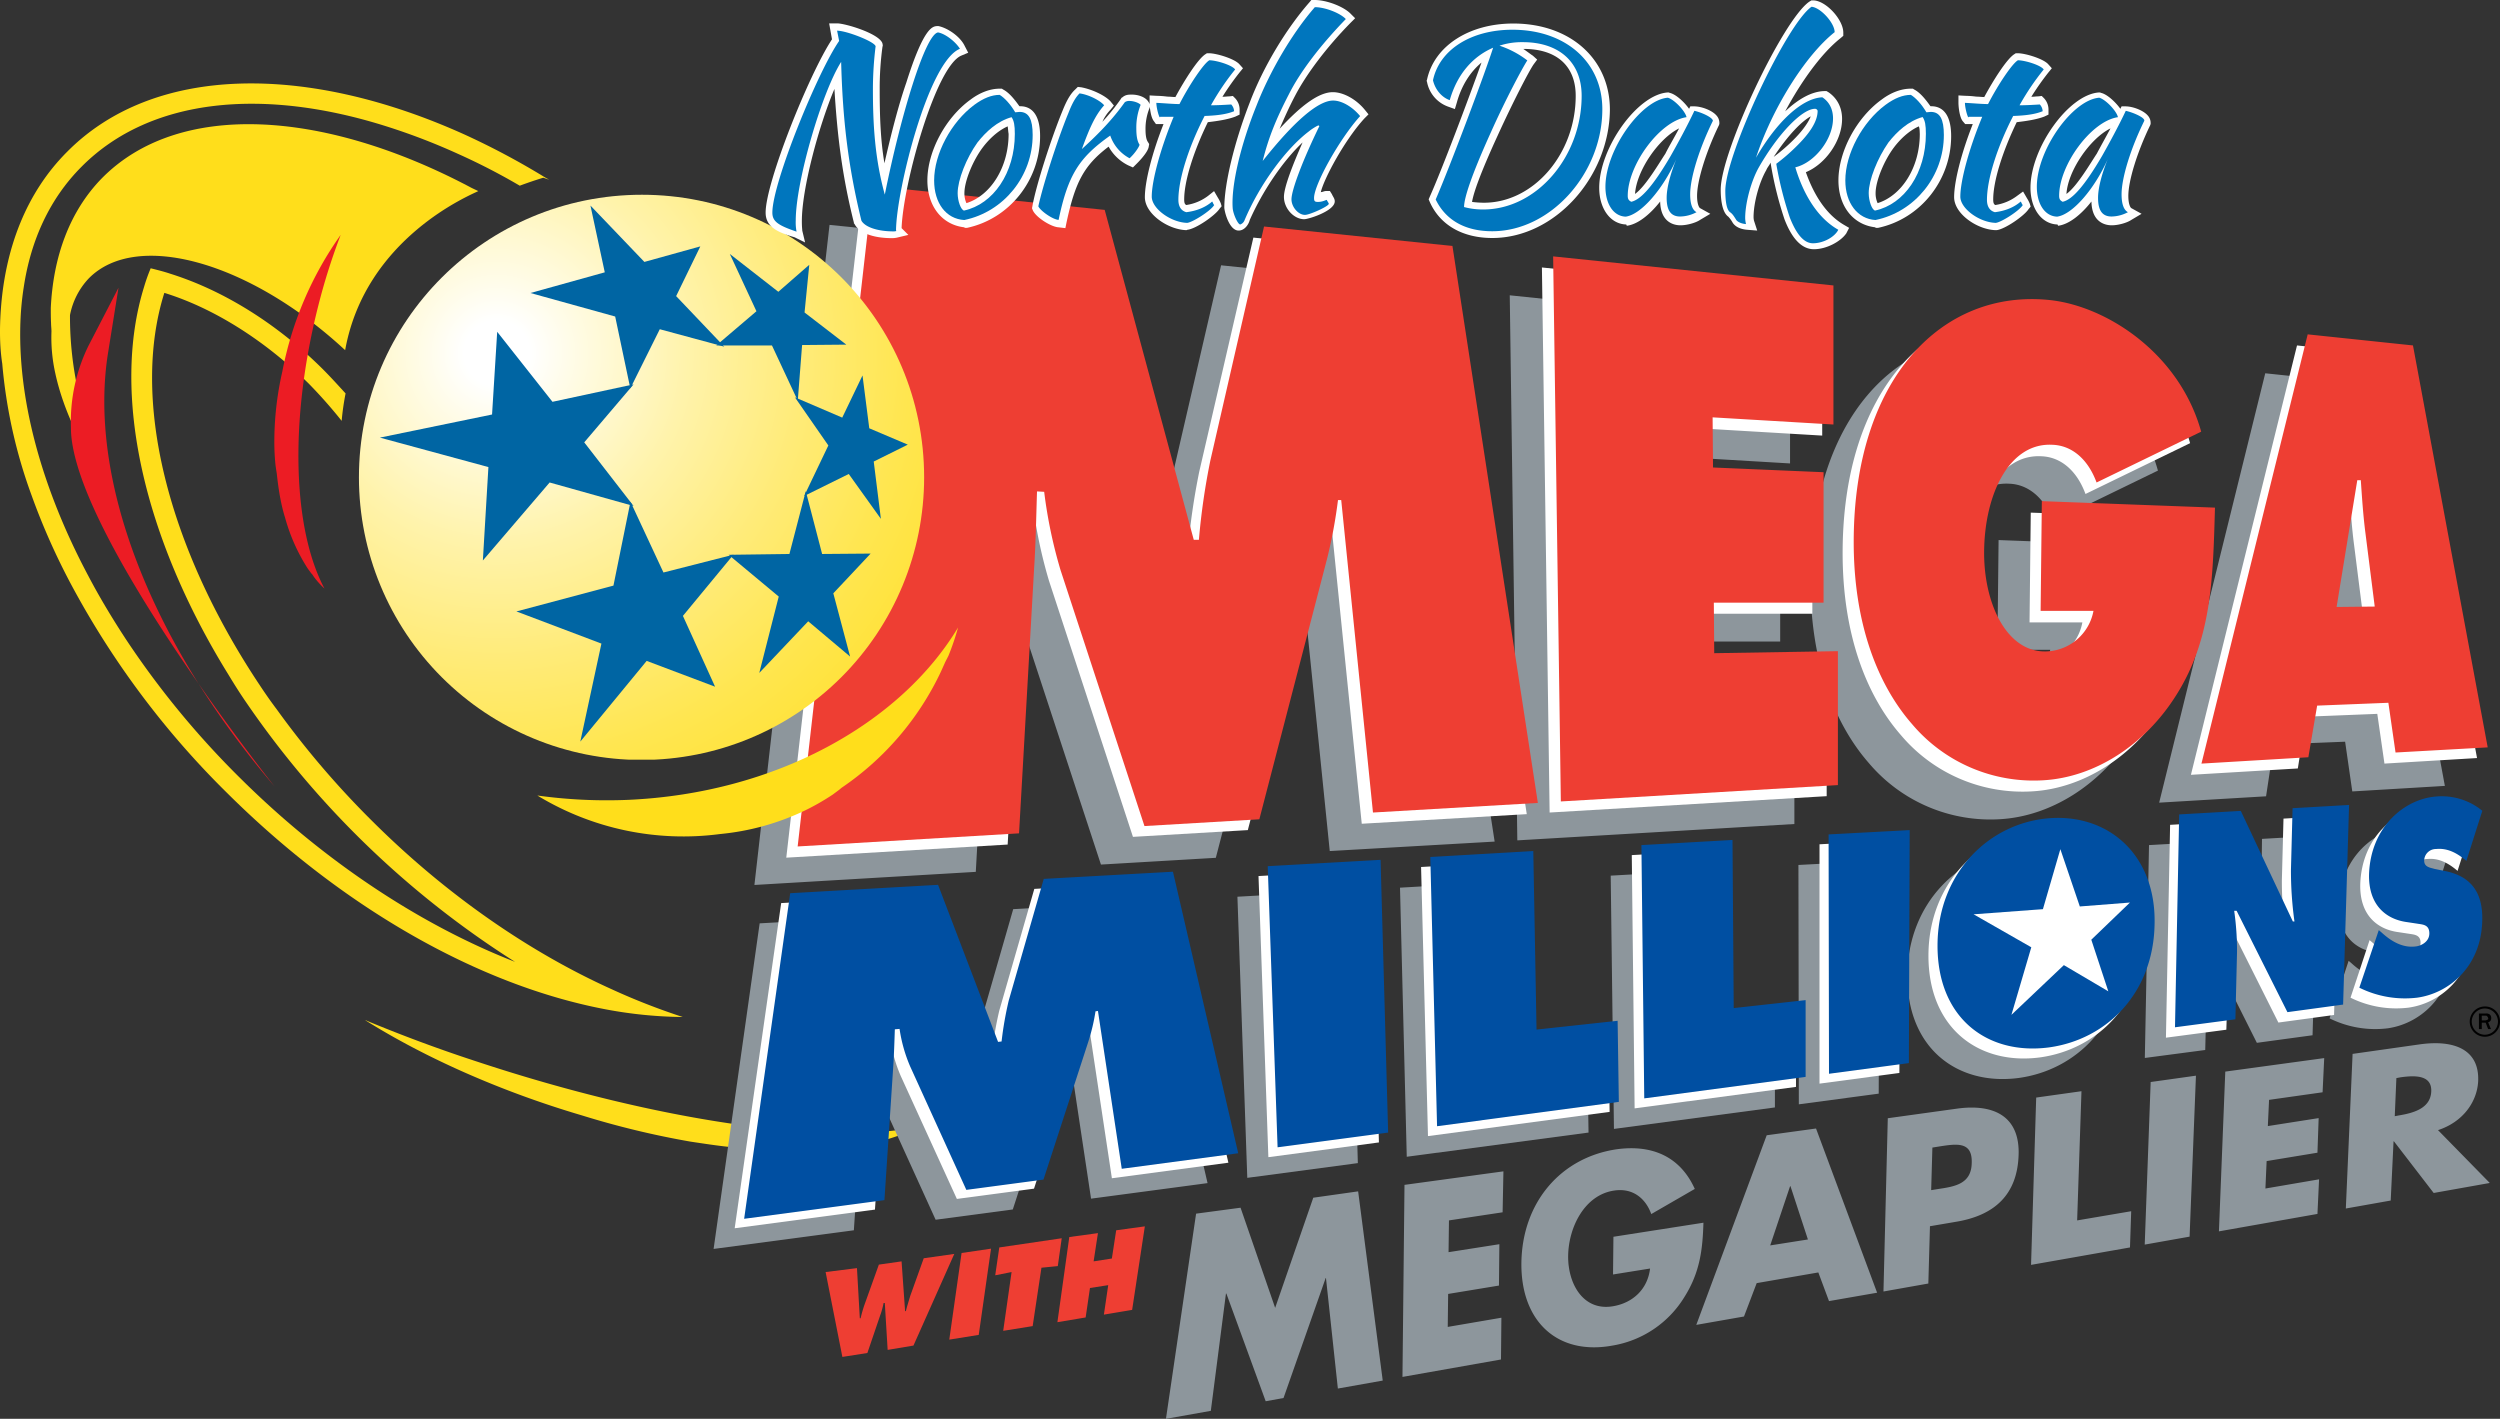 <svg xmlns="http://www.w3.org/2000/svg" xmlns:xlink="http://www.w3.org/1999/xlink" viewBox="0 0 1849.78 1049.8"><rect x="0" y="0" width="1849.78" height="1049.8" fill="#333333" stroke="none"/><defs><style>.cls-1{fill:none;}.cls-2{fill:#ffde1b;}.cls-3{fill:#8d969c;}.cls-4{fill:#fff;}.cls-5{fill:#ee3e33;}.cls-6{fill:#ec1c24;}.cls-7{fill:#004fa2;}.cls-8{clip-path:url(#clip-path);}.cls-9{fill:url(#radial-gradient);}.cls-10{fill:#0065a3;}.cls-11{fill:#0076be;}</style><clipPath id="clip-path"><path class="cls-1" d="M265.58,353.2a209.1,209.1,0,0,0,418.2,0c0-115.6-93.5-209.1-208.8-209.1h0c-115.6,0-209.4,93.5-209.4,209.1h0"/></clipPath><radialGradient id="radial-gradient" cx="487.74" cy="339.66" r="5.71" gradientTransform="translate(-40909.76 -28460) scale(84.63 84.56)" gradientUnits="userSpaceOnUse"><stop offset="0" stop-color="#fff"/><stop offset="0.05" stop-color="#fff"/><stop offset="0.11" stop-color="#fffce9"/><stop offset="0.29" stop-color="#fff3ab"/><stop offset="0.47" stop-color="#ffeb78"/><stop offset="0.63" stop-color="#ffe650"/><stop offset="0.78" stop-color="#ffe133"/><stop offset="0.91" stop-color="#ffdf21"/><stop offset="1" stop-color="#ffde1b"/></radialGradient></defs><g id="Layer_2" data-name="Layer 2"><g id="Layer_1-2" data-name="Layer 1"><path class="cls-2" d="M352.38,785.3c-28.8-9.4-56.2-19.7-82.4-30.6,44.4,27.9,100.6,52.9,160.6,70.6a642.72,642.72,0,0,0,80.3,19.4c10,1.5,19.1,2.9,27.6,3.8l6.5.6,2.6.3a412.68,412.68,0,0,0,50.9,2.1,220,220,0,0,0,57.1-8.2l5.6-1.8.9-.3,2.6-.9c4.4-1.8,8.8-3.5,12.9-6.2-66.4,13-190.2-4.1-325.2-48.8"/><path class="cls-3" d="M613.78,166.4,785.28,184l65.9,244.1H855a507.74,507.74,0,0,1,8.5-58.8l40-173,139.1,14.4,63.3,412-122,7-23.5-231.2h-2.6a368.33,368.33,0,0,1-7.9,42.7l-50.3,193.5-85,5-62.2-189.4a352.28,352.28,0,0,1-12.1-57.9l-5.3-.3c-.3,18.5-.9,37.6-2.1,56.2L722,645.1l-163.8,9.7Zm503.3,52.1,207.4,21.5V342.9l-89.4-5.3.3,37.1,81.8,3.5v96.5h-81.3l.3,37.4,91.5-1.5v99.1l-205,12.1-5.6-403.3m489.8,185.9c-1.5,52.9-2.4,96.8-28.5,138.5-24.1,38.5-61.5,60.9-97.9,63.2a117.79,117.79,0,0,1-97.7-41.5c-26.5-30.3-43.2-76.2-43.2-134.7,0-120.9,65.3-187.4,145-179.1,41.8,4.4,95.9,39.1,112.1,97.4l-77.4,37.6c-6.5-17.4-18.5-27.4-32.6-27.9-32.1-1.8-50.3,36.8-50.6,79.1-.3,38.5,16.8,74.4,45.6,73.8a36.65,36.65,0,0,0,35.3-30h-39.1l.9-81.2Zm90,73.5,15.3-93.8h2.6c.9,13.2,1.8,26.8,3.5,39.7l6.8,53.8Zm-14.4,73,52.7-2.1,5.3,36.8,68.5-4.1-55-297.1-77.9-8.2-78.5,317.7,79.1-4.7ZM915.58,663.5l83.5-4.7,5.6,201.8-81.8,10.9-7.3-208m120.3-6.7,76.2-4.4,2.4,132.1,60-6.5.9,60-134.5,17.9-5-199.1m155.9-8.9,67.4-3.8.9,124.4,53.2-5.9v56.8l-119.1,15.9-2.4-187.4m138.9-7.9,60-3.2-.6,172.4-59.1,7.9-.3-177.1m164.4,42.7c16.8-1.5,26.5,12.4,26.5,29.4-.3,18.5-11.5,32.4-27.4,34.1s-27.4-10-27.1-28.8c.3-17.7,10.9-33.6,28-34.7m.6-54.8c-45.3,2.6-84.1,40-84.4,93.8-.3,54.4,37.4,81.8,82.4,75.9,42.9-5.9,77.4-40.6,78.2-91.2,1.1-49.9-32.7-80.8-76.2-78.5m94.4-2.6,45.6-2.6,38.5,81.8h1.5a272.44,272.44,0,0,1-2.6-38.2l.6-45.6,41.8-2.4-4.4,147.7-41.2,5.6-37.6-75h-1.5a207,207,0,0,1,2.1,30.6l-1.2,49.7-44.7,5.9Zm147.7,85.6,2.1,1.8c7.1,6.5,15.6,11.5,25,10.3,3.8-.3,10.3-3.2,10.3-9.7s-5-6.5-8.5-7.1l-7.9-1.2c-15.9-2.1-28.8-12.9-28.2-35.6,1.2-35,26.5-55.9,50.3-57.4a47.35,47.35,0,0,1,33.5,10.6l-11.8,37.1c-6.5-5.6-13.8-9.7-22.4-8.8a8.7,8.7,0,0,0-8.8,8.2c0,5.3,4.7,5.6,7.6,6.5l8.8,1.8c16.2,3.5,27.6,13.8,26.8,37.6-1.2,33.2-24.7,52.7-48.2,55.9a76,76,0,0,1-42.7-7.4ZM562.08,683.2l109.4-6.2,44.4,116.3,2.6-.3a255.87,255.87,0,0,1,5.3-30.3l25.9-90,95.6-5.3,48.2,208-86.2,11.5-17.6-116.8-1.8.3a145.73,145.73,0,0,1-5.3,22.4l-33.2,102.1-57.1,7.6-41.4-91a110.2,110.2,0,0,1-7.9-27.9l-3.5.3c-.3,9.1-.6,18.8-1.2,27.9l-6.5,98.5L528,924.1Z"/><path class="cls-4" d="M637.68,145.9l171.5,17.6,65.9,244.1h3.8a507.74,507.74,0,0,1,8.5-58.8l40-173,139.1,14.5,63.2,412.1-122.1,7.1-23.5-231.2h-2.6a422.68,422.68,0,0,1-7.9,42.4l-50.3,193.5-85,5-62.1-189.4a352.28,352.28,0,0,1-12.1-57.9h-5.2c-.3,18.5-.9,37.6-2.1,56.2l-11.2,196.8-163.8,9.7Zm503.2,52,207.4,21.5V322.3l-89.4-5.3.3,37.1,81.8,3.5v96.5h-81.2l.3,37.4,91.5-1.5v99.1l-205,12.1-5.7-403.3m489.8,185.9c-1.5,52.9-2.4,96.8-28.5,138.5-24.1,38.5-61.5,60.9-97.9,63.2a117.79,117.79,0,0,1-97.7-41.5c-26.5-30.3-43.2-76.2-43.2-134.7,0-120.9,65.3-187.4,145-178.8,41.8,4.4,95.9,39.1,112.1,97.4l-77.4,37.6c-6.5-17.6-18.5-27.4-32.6-27.9-32.1-1.8-50.3,36.8-50.6,79.1-.3,38.5,16.8,74.4,45.6,73.8a36.65,36.65,0,0,0,35.3-30h-39.1l.9-81.2Zm90,73.3,15-93.8h2.6c.9,13.2,1.8,26.8,3.5,39.7l6.8,53.8Zm-14.4,73.2,52.7-2.1,5.3,36.8,68.5-4.1-55-297.1-78.2-8.2-78.5,317.7,79.1-4.7Z"/><path class="cls-5" d="M645.88,137.6l171.5,17.7,65.9,244.1h3.8a507.74,507.74,0,0,1,8.5-58.8l39.7-173,139.4,14.4,63.2,412.1-122,7.1L992.38,370H990a368.33,368.33,0,0,1-7.9,42.7l-50.3,193.5-85,5-62.1-189.4a352.28,352.28,0,0,1-12.1-57.9l-5.3-.3c-.6,18.5-.9,37.6-2.1,56.2L754,616.6l-163.8,9.7Zm503.3,52.1,207.4,21.5V314.1l-89.4-5.3.3,37.1,81.8,3.5v96.5h-81.2l.3,37.4,91.5-1.5v99.1l-205,12.1-5.7-403.3m489.7,185.9c-1.5,52.9-2.4,97.1-28.5,138.5-24.1,38.5-61.5,60.9-97.9,63.2a117.79,117.79,0,0,1-97.7-41.5c-26.5-30.3-43.2-76.2-43.2-134.7,0-120.9,65.3-187.4,145-179.1,41.8,4.4,95.9,39.1,112.1,97.4l-77.4,37.6c-6.5-17.6-18.5-27.4-32.6-27.9-32.1-1.8-50.3,36.8-50.6,79.1-.3,38.5,16.8,74.4,45.6,73.8a36.65,36.65,0,0,0,35.3-30h-39.1l.9-81.2Zm90,73.5,15.3-93.8h2.6c.9,13.2,1.8,26.8,3.5,39.7l6.8,53.8Zm-14.4,73,52.7-2.1,5.3,36.8,68.2-3.8-55.3-297.4-77.9-8.2L1628.88,565l79.1-4.7Z"/><path class="cls-2" d="M.58,229.7c3.2-46.5,19.1-87.4,49.1-117.4,64.4-65,178-65.3,294.4-12.6a557.85,557.85,0,0,1,59.1,31.5l3.2,1.8-4.4-1.5c-5.9,1.8-11.8,3.8-17.4,5.9A470.18,470.18,0,0,0,339,113.9a469.72,469.72,0,0,0-51.8-20c-91.8-29.4-175.9-21.8-226.8,29.4-23.4,23.4-37.5,54-42.8,89a213.17,213.17,0,0,0-2.4,23.8c-2.6,57.1,14.7,123.5,50.3,190.3,8.2,15.6,17.4,30.9,27.6,46.5a646.83,646.83,0,0,0,85.3,103.5c61.8,61.2,133.2,108.2,202.7,135.3a685.58,685.58,0,0,1-198.8-191.8c-4.7-6.8-9.1-13.8-13.2-20.6-63.2-102-86.8-208.1-62.6-286.7a132,132,0,0,1,5-14.1c4.7,1.2,9.7,2.4,14.7,4.1,37.6,11.8,77.4,35.6,112.4,70.3,5.9,5.9,11.5,12.1,17.1,18.2a190.73,190.73,0,0,0-2.9,20.3,356.33,356.33,0,0,0-24.4-27.6c-33.8-33.2-71.5-56.2-106.8-67.1-24.7,78.2,1.8,187.1,70.6,290.3,4.1,6.2,8.2,12.1,12.6,17.9A659.25,659.25,0,0,0,276,608.1c53.8,53.5,115.3,96.2,176.5,123.8a487.63,487.63,0,0,0,52.7,20.6,322.65,322.65,0,0,1-58.2-5.9c-92.9-17.9-193.2-74.7-278.8-159.7A641.19,641.19,0,0,1,54.38,435.7,500.55,500.55,0,0,1,23.18,366a376.08,376.08,0,0,1-21.5-96.8c-2-13-2-26.3-1.1-39.5"/><path class="cls-2" d="M37.58,227.9c1.8-37.9,13.8-71.2,37.4-95.6,56.5-57.9,163.5-51.5,272.4,5.9,2.1,1.2,4.4,2.1,6.5,3.2-5,2.6-83.5,34.4-98.5,117.7-70.4-65.3-154.5-89.1-189.8-53a54.51,54.51,0,0,0-13.8,27.1,255.66,255.66,0,0,0,10,71.8,393.47,393.47,0,0,0,22.4,60.3c-22.4-30-37.1-60.9-43.2-88.8a122.24,122.24,0,0,1-2.9-31.2c0-2.1-.3-4.1-.3-6.2-.2-3.8-.2-7.7-.2-11.2"/><path class="cls-6" d="M65.58,255.6l22.1-42.7-7.6,47.4c-15.3,93.2,30.6,213.5,123,321.5,0,0-150.6-189.1-150.6-265.3a127.74,127.74,0,0,1,13.1-60.9"/><path class="cls-2" d="M465.28,591.8a373.78,373.78,0,0,1-67.7-3.2,207.74,207.74,0,0,0,135.3,28.5,185.56,185.56,0,0,0,62.7-17.4,174.28,174.28,0,0,0,20.6-11.8l4.7-3.5,1.8-1.5a213.85,213.85,0,0,0,73.5-85.9l3.2-7.1.6-1.2,1.8-3.5a190.34,190.34,0,0,0,7.1-20.9c-42.7,71-134.8,122.5-243.6,127.5"/><path class="cls-6" d="M235.58,225.9a462.81,462.81,0,0,1,16.5-52.1A258.88,258.88,0,0,0,208.88,275a233.75,233.75,0,0,0-5.9,51.5,164.72,164.72,0,0,0,.9,17.9l.6,4.1.3,1.8c1.2,11.2,2.9,22.4,6.2,32.9a136.27,136.27,0,0,0,16.8,37.6l2.6,3.5.6.6,1.2,1.8a60.46,60.46,0,0,0,7.9,8.8c-23.3-44-26.3-123.8-4.5-209.6"/><path class="cls-4" d="M931.18,648.2l83.5-4.7,5.6,201.8-81.8,10.9-7.3-208m120.3-6.7,76.2-4.4,2.4,132.1,60-6.5.9,60-134.4,17.9-5.1-199.1m155.9-8.8,67.4-3.8.9,124.4,53.2-5.9v56.8l-119.4,15.9-2.1-187.4m138.9-8,60-3.2-.9,172.4-59.1,7.9V624.7m164.4,42.7c16.8-1.5,26.8,12.4,26.5,29.4-.3,18.5-11.5,32.4-27.4,34.1s-27.4-10-27.1-28.8c.3-17.7,11.2-33.6,28-34.7m.6-54.7c-45.3,2.6-84.1,40-84.4,93.8-.3,54.4,37.4,81.8,82.4,75.9,43.2-5.9,77.4-40.6,78.2-91.2,1.1-50-32.7-80.9-76.2-78.5m94.4-2.4,45.6-2.6,38.5,81.8h1.2a272.44,272.44,0,0,1-2.6-38.2l1.2-45.6,41.8-2.4L1727,751l-41.2,5.6-37.6-75h-1.5a207,207,0,0,1,2.1,30.6l-1.5,49.7-44.7,5.9Zm147.6,85.3,2.1,1.8c7.1,6.5,15.6,11.5,25,10.3,3.8-.3,10.3-3.2,10.6-9.7s-5-6.5-8.5-7.1l-7.9-1.2c-15.9-2.1-28.8-12.9-28.2-35.6,1.2-35,26.5-55.9,50.3-57.4a47.35,47.35,0,0,1,33.5,10.6l-11.8,37.1c-6.5-5.6-13.8-9.7-22.4-8.8a8.7,8.7,0,0,0-8.8,8.2c-.3,5.3,4.7,5.6,7.6,6.5l8.8,1.8c16.2,3.5,27.6,13.8,26.5,37.6-1.2,33.2-24.7,52.7-48.2,55.9a76,76,0,0,1-42.7-7.4ZM578,668.2l109.1-6.2,44.4,116.3,2.6-.3a255.87,255.87,0,0,1,5.3-30.3l25.9-90,95.6-5.3,48,207.9-86.2,11.5L805.08,755l-1.8.3a145.73,145.73,0,0,1-5.3,22.4l-32.9,101.8L708,887.1l-41.5-90.9a110.2,110.2,0,0,1-7.9-27.9l-3.5.3c-.3,9.1-.3,18.8-1.2,27.9l-6.5,98.5-103.8,13.8Z"/><path class="cls-7" d="M938,640.9l83.5-4.7,5.6,201.8-81.8,10.9-7.3-208m120.3-6.8,76.2-4.4,2.4,132.1,60-6.5.9,60-134.5,18-5-199.2m156.2-8.8,67.4-3.8.9,124.4L1336,740v56.8l-119.4,15.9-2.1-187.4m138.5-7.9,60-3.2-.6,172.4-59.1,7.9-.3-177.1m259.4-14.8L1658,600l38.5,81.8h1.2a272.44,272.44,0,0,1-2.6-38.2l1.2-45.6,41.8-2.4-4.4,147.7-41.2,5.6-37.6-75h-1.8a207,207,0,0,1,2.1,30.6l-1.2,49.7-44.7,5.9Zm147.7,85.6,2.1,1.8c7.1,6.5,15.6,11.5,25,10.3,3.8-.3,10.3-3.2,10.3-9.7s-5-6.5-8.5-7.1l-7.9-1.2c-15.9-2.1-28.8-12.9-28.2-35.6,1.2-35,26.5-55.9,50.3-57.4a47.35,47.35,0,0,1,33.5,10.6l-11.8,37.1c-6.5-5.6-13.8-9.7-22.4-8.8a8.7,8.7,0,0,0-8.8,8.2c-.3,5.3,4.7,5.6,7.6,6.5l8.8,1.8c16.2,3.5,27.6,13.8,26.5,37.6-1.2,33.2-24.7,52.7-48.2,55.9a76,76,0,0,1-42.7-7.4ZM584.68,660.9l109.4-6.2,44.4,116.2,2.6-.3a255.87,255.87,0,0,1,5.3-30.3l25.9-90,95.6-5.3,48.3,208.3L830,864.8,812.38,748l-1.8.3a145.73,145.73,0,0,1-5.3,22.4l-33.2,102.1L715,880.4l-41.5-91.2a110.2,110.2,0,0,1-7.9-27.9l-3.5.3c-.3,9.1-.6,18.8-1.2,27.9l-6.5,98.5-103.8,13.8ZM1518,605.3c-45.3,2.6-84.1,40-84.4,93.8-.3,54.7,37.4,81.8,82.4,75.9,43.2-5.9,77.4-40.6,78.2-91.2,1.2-50-32.6-80.9-76.2-78.5"/><path class="cls-4" d="M1511.58,672.7l12.9-44.4,14.4,42.4,37.1-2.9-28.6,27.5,12.6,38.2-32.9-19.4-38.8,36.8,14.7-50-42.7-24.4,51.3-3.8"/><g class="cls-8"><path class="cls-9" d="M265.58,144.1h418.2v418H265.48v-418Z"/></g><path class="cls-10" d="M595.28,231.2l30.9,23.8-32.7.3-3.2,41.2-19.1-40.9H530l29.7-25.3L540,187.9l35.9,28,22.9-20-3.5,35.3"/><path class="cls-10" d="M646.48,341.5l5.3,42.4L628,350.7,595,367l17.9-37.4L588.18,294l35,15,15-31.2,5,39.1,28.5,12.1-25.2,12.5"/><path class="cls-10" d="M598,459.7l-36.2,38.2,14.4-56.5-37.1-30.9,45-.6,12.1-46.5,12.1,46.5,35.9-.3L616.58,439,629,485.8l-31-26.1"/><path class="cls-10" d="M445,476.2l-62.9-23.8,71.8-19.1,12.6-62.1,24.4,52.4,51.8-13.2-37.4,45.3,23.8,52.4L478.48,489l-49.1,59.7L445,476.2"/><path class="cls-10" d="M364.08,306.7l3.8-61.2,40.9,51.8,60-12.9-36.5,42.9,36.5,47.1L406.68,357l-49.4,57.7,4.1-69.1-80.3-21.8,83-17.1"/><path class="cls-10" d="M476.78,193.8l41.4-11.5-17.9,36.8,35.6,37.4-47.7-12.9-21.8,43.8-11.2-53.2-62.7-17.4,55-15.3-10.6-49.4,39.9,41.7"/><path class="cls-3" d="M885,898l32.9-4.4,25.6,74.1,28.2-81.5,33.2-4.7,18.2,140-33.2,5.9-8.8-81.8h-.2l-31.2,88.8-13.2,2.4-29.1-79.7h-.3l-11.2,86.8-33.2,5.9L885,898m187.1,5-.3,23.5,37.6-5.9-.3,30.6-37.6,6.2-.3,24.4,39.7-6.8-.3,30.9-72.9,12.9,1.5-142.1,73.2-10-.6,30.3-39.7,6m188.3,1.7c-.6,19.4-2.4,36.5-14.1,55a77.17,77.17,0,0,1-53.2,35.9c-40.3,7.4-67.9-17.4-67.4-61.2.6-45,29.4-78.2,70.9-84.1,26.5-3.5,46.8,5.9,57.4,29.4l-32.2,18.6c-4.4-12.1-14.1-19.4-27.4-17.4-22.1,3.2-33.8,27.4-34.1,48.2s11.2,41.2,33.2,37.4c14.4-2.4,25.6-12.4,27.4-27.9l-27.4,4.4.3-27.9Zm39.4,44.7-9.4,24.7-35.3,6.2,52.1-140.3,36.5-5,45.2,121.5-35.6,6.2-7.9-21.2Zm25-71.7h-.3l-14.7,43.8,27.9-4.4Zm72-50.3,51.2-7.1c27.6-3.8,46.5,5.9,45.6,34.1-.9,29.4-17.6,45-46.8,49.7l-18.8,3.2-1.2,42.4-33.2,5.9Zm32.1,53.2,5.6-.9c12.1-1.8,24.1-3.8,24.4-19.1.6-15.9-10.6-14.4-23.5-12.4l-5.6.9Zm108,22.4,40-6.8L1576,923l-73.2,12.9,3.8-123.8,33.5-4.7-3.2,95.6m83.2,12-33.2,5.9,4.4-120.3,33.5-4.7-4.7,119.1m58.8-101.2-.9,19.4,37.6-5.9-.9,25.6-37.6,6.2-.9,20.3,39.7-6.8-1.2,25.6-72.9,12.9,4.7-118.2,73.2-10-1.2,25.3-39.6,5.6m163.3,61.5-41.5,7.4-29.4-38.2h-.3l-2.1,43.8-33.2,5.9,5-114.4,50-7.1c25.6-3.5,44.1,4.1,42.9,27.6-.9,15.3-11.5,30-29.7,35.9Zm-70.3-49.4,3.2-.6c10.9-1.8,23.2-5.3,23.8-17.6s-11.8-12.1-22.6-10.6l-3.2.6Z"/><path class="cls-5" d="M634.08,938.3l2.1,37.1h.6a94.27,94.27,0,0,1,3.5-11.8l10-27.9,16.8-2.4,2.6,36.8h.6c.9-3.8,2.1-7.4,3.2-11.2l10-27.9,22.6-3.2-30.2,67.8-19.1,3.2-2.1-34.7h-.9a56.53,56.53,0,0,1-2.6,9.4l-9.4,27.6-18.5,2.9-12.4-62.8Zm77.4-11.2,21.8-3.2-9.1,63.8-21.8,3.5,9.1-64.1m27.9-4.1,46.2-6.8-2.9,20.6-12.1,1.2-6.5,43.2-21.8,3.5,6.2-43.5-12.1,2.4,3-20.6m51.8-7.7,21.2-2.9-3.2,20.9,13.5-2.1,3.2-20.9,21.2-2.9-9.4,61.8-20.9,3.5,3.2-21.8-13.5,2.1-3.2,21.8-20.9,3.5,8.8-63"/><path d="M1838.58,744.7a11.2,11.2,0,1,0,11.2,11.2A11,11,0,0,0,1838.58,744.7Zm0,20.9a9.7,9.7,0,1,1,9.7-9.7A9.77,9.77,0,0,1,1838.58,765.6Z"/><path d="M1843.28,753.2a3.41,3.41,0,0,0-.9-2.4,4.17,4.17,0,0,0-3.2-.9h-5v11.5h2.1v-4.7h2.9l1.8,4.7h2.1l-2.1-5A2.91,2.91,0,0,0,1843.28,753.2Zm-2.6,1.2a4.26,4.26,0,0,1-1.8.6h-2.6v-3.5h2.6c.6,0,1.2,0,1.5.6a2.27,2.27,0,0,1,.6,1.2C1841.28,753.5,1841,754.1,1840.68,754.4Z"/><path class="cls-4" d="M588,175.6c-12.1-3.6-21.5-7.4-21.5-18.3,0-22.4,32.1-102.4,49.1-128.2l-2.1-11.8h5.9c5.9,0,30.9,7.4,33.5,14.7l.3,1.5-.3,1.5a228.85,228.85,0,0,0-2,31.4c0,19.7.6,37.1,3.5,54.4,5-21.8,10.3-42.7,16.2-59.7,12.9-40.9,19.4-41.5,22.6-41.8h1.2c7.1,1.5,16.2,7.9,19.4,14.7l2.6,5-5,2.1c-19,7.7-43.1,94.8-44.3,127.7l5,5-8.8,2.1a16.36,16.36,0,0,1-3.5.3c-14.1,0-24.4-4.1-27.6-10.6l-.4-.3v-.6c-9.1-36.2-12.4-66.5-14.4-98.9-11.8,28-24.1,74.2-24.1,97.7,0,5,.3,5.9.3,7.1l2.1,8.8Z"/><path class="cls-11" d="M571.48,157.3c0-22,33.5-104.1,49.4-127l-1.5-7.6c6.8,0,27.4,7.9,28.5,11.5a262.2,262.2,0,0,0-2,31.9c0,26.5,1.5,51.5,8.8,77.9,11.8-58.8,30-118.8,39.4-120,5.3.9,12.9,6.8,16.2,12.1-23.5,9.4-47,105-47.3,134.2,0,.3,0,.3.3.6a6.61,6.61,0,0,1-2.4.3c-10.9,0-20.6-2.9-23.5-7.9-10-41-13.9-75.4-15-117.5-14.1,22.1-33.6,88.3-33.6,117.4a36,36,0,0,0,.6,8.2C575.58,166.7,571.48,163.8,571.48,157.3Z"/><path class="cls-4" d="M713.58,168.2c-16.5-1.8-27.4-15.6-27.4-34.7,0-21.2,13.2-46.2,31.8-59.7,7.4-5.6,15-8.2,21.8-8.2h1.5l.9.6c4.1,2.1,7.9,6.5,12.1,12.4h.6c6.8,0,14.7,4.1,14.7,22.1,0,32.6-22.6,61.2-54.1,67.9h-1.8v-.4Zm32-74.7c-7.9,3.5-14.4,10.3-18.2,15.3-7.6,10-13.8,25.3-13.8,34.1a17.34,17.34,0,0,0,1.5,7.4c17.9-5.6,31.2-26.5,31.2-51.2C745.88,96.7,745.88,95,745.58,93.5Z"/><path class="cls-11" d="M691.18,133.5c0-19.7,12.6-43.2,29.7-55.9,6.8-5,12.9-7.4,18.8-7.4,3.5,2.1,7.9,6.8,11.5,12.9.9,0,2.4-.3,3.2-.3,6.8,0,9.7,5.3,9.7,17.1,0,30.3-21.2,56.8-50.6,62.9C700,162,691.18,150.3,691.18,133.5Zm17.4,9.4c0,5.9,2.4,12.4,4.7,12.9,21.7-4.7,37.6-27.9,37.6-56.7,0-6.5-.6-9.7-2.4-12.4-10.6,2.9-19.1,10.9-25.3,18.8C715,117,708.58,133.2,708.58,142.9Z"/><path class="cls-4" d="M783.28,168.2c-5.6-.3-16.8-7.4-19.1-12.6l-.6-1.5.3-1.5c2.6-15,13.8-50,22.4-70.9,3.2-7.9,5.9-12.4,9.4-15.6l1.8-1.8,2.6.3c7.9,1.5,17.4,5.9,21.5,10.3l2.6,3.2-2.6,3.2a30.19,30.19,0,0,0-5.9,8.8A156.11,156.11,0,0,0,829.48,73l.3-.6.6-.3c2.4-2.1,4.7-2.1,7.1-2.1,4.7,0,10.3,1.8,12.4,5.6l1.5,2.1-.9,2.4a41,41,0,0,0-2.9,15.6c0,5.6.9,8.2,1.8,9.4l.9,1.5-.3,1.8c-.6,4.7-8.8,12.6-9.1,12.9l-2.6,2.6-3.6-1.6a33.54,33.54,0,0,1-14.4-13.8c-18.2,13.8-24.7,26.2-31.1,55.9l-.9,4.4Z"/><path class="cls-11" d="M790.58,83.5c2.9-7.4,5.3-11.5,8.2-14.4,6.8.9,15.3,5.3,18.2,8.8-6.8,7.6-10.9,17.1-16.5,32.4,12.9-11.8,22.6-21.8,31.8-34.7a5.64,5.64,0,0,1,3.5-.9c3.2,0,7.1,1.5,8.2,2.9a44.63,44.63,0,0,0-3.2,17.4c0,5.3.6,9.4,2.4,12.1-.3,1.5-3.5,6.5-7.4,10a30,30,0,0,1-14.3-16.8c-22.9,16.2-31.2,28.8-38.2,62.4-4.4-.3-13.2-6.5-15-10C771.18,138.8,782.08,104.1,790.58,83.5Z"/><path class="cls-4" d="M878,170.3c-13.8-.3-30.9-12.1-30.9-24.4,0-11.5,5.3-32.6,13.8-54.1h-5.6l-1.5-2.1c-2.4-2.9-3.2-10.6-3.2-13.8V70.6l5.3.3a70,70,0,0,1,7.9.6c2.1,0,4.1.3,5.9.3,6.5-12.1,16.8-28.5,22.4-31.8l.9-.6h1.5c5.6,0,19.1,4.1,22.6,8.2l2.6,2.9-2.6,3.2a193.6,193.6,0,0,0-12.6,17.9c2.1,0,3.5-.3,5.3-.3l2.4-.3,1.8,1.8a12.35,12.35,0,0,1,3.2,8.8v3.2L914,86.3c-5.6,2.1-12.6,3.2-20.3,4.1-10.7,21.9-17.5,43.7-17.5,57.2,0,2.9.6,3.5,1.5,4.1a35.39,35.39,0,0,0,16.2-6.8l4.4-3.5,2.9,5a25.72,25.72,0,0,1,2.1,4.1l.6,2.1-1.5,1.8c-3.2,5-17.6,15-23.8,15.6l-.6.3Z"/><path class="cls-11" d="M858,86.7c-.9-1.5-2.4-7.4-2.4-10.6,6.5.3,12.4.9,17.1.9,7.4-14.4,17.9-30,22.1-32.4,5,0,16.8,3.5,19.1,6.8A186.65,186.65,0,0,0,896,77.9c4.7,0,10-.3,15-.6a7.74,7.74,0,0,1,2.1,5c-5.9,2.4-13.2,3.2-21.8,3.5-12.1,23.5-19.4,47.1-19.4,62.1,0,5.3,2.4,8.2,5.9,9.1,7.4-.9,14.1-3.5,19.1-7.9.6.9.9,2.1,1.5,2.6-2.6,4.4-16.2,12.9-20,13.2-12.1-.3-26.2-10.6-26.2-19.4,0-12.1,6.8-36.5,16.2-59.1h-10v.3Z"/><path class="cls-4" d="M916.48,170.6c-6.8,0-10.3-13.2-10.6-16.8,0-17.9,7.4-48.5,18.8-77.9,10-26.5,27.1-54.7,44.1-74.1l1.5-1.8h2.4c9.1,0,21.8,5,26.8,10.3l3.2,3.2-3.2,3.2c-17.9,18.2-32.9,38.2-41.2,54.1-4.4,8.3-8,16.5-11.5,24.5,16.5-17.9,29.4-27.1,39.4-27.1,7.9,0,17.4,5.3,23.8,13.2l2.6,3.2-2.9,2.9c-14.4,15.6-30,44.4-32.4,54.7a13,13,0,0,1,1.5-.3,7.09,7.09,0,0,1,2.6-.6H984l1.5,2.4c.9,2.1,2.1,3.2,2.1,5.3,0,7.1-19.4,13.2-22.6,13.2-7.6,0-15-7.9-15-16.5,0-7.1,6.5-23.8,13.8-40.3-14.7,13.8-29.7,36.2-39.1,57.4C923.88,166.1,920.88,170.6,916.48,170.6Z"/><path class="cls-11" d="M929.68,78.2c10-25.6,26.5-53.8,43.2-72.9,7.6,0,18.8,4.4,22.9,8.8-18.2,18.8-33.5,38.5-42.1,55.6-9.4,18.2-15,31.8-19.4,49.4,23.5-29.7,41.2-44.7,52.1-44.7,6.5,0,14.4,4.7,20,11.5-15,16.5-34.1,50.6-34.1,60.6,0,2.4.6,2.9,2.9,2.9,3.5,0,5.9-1.5,6.5-1.5.9,1.8,1.5,2.4,1.5,2.9,0,1.8-14.1,8.2-17.6,8.2-5,0-10-5.9-10-11.5,0-7.1,8.8-30,20.6-54.1,0-.3-.6-.6-.6-.6-.6,0-4.7,2.4-7.1,4.4-17.3,13.1-36.7,39.8-47.6,65.7a5.38,5.38,0,0,1-3.2,3.2c-1.8,0-5.3-7.9-5.6-12.1C910.88,136.7,918.28,106.4,929.68,78.2Z"/><path class="cls-4" d="M1104.18,176.1c-21.8,0-38.5-9.4-46.2-26.5l-.9-2.1.9-2.1c9.1-20.3,28.8-72.7,38.2-99.1-8.2,6.8-14.7,16.8-18.2,29.4l-1.5,5-5-1.8a24.19,24.19,0,0,1-15.6-18.2l-.3-.9.3-.9c5.3-24.7,30.9-41.5,63.8-41.5,42.1,0,71.5,26.2,71.5,63.8C1190.68,131.1,1150.38,176.1,1104.18,176.1Zm-15-26.7a68.81,68.81,0,0,0,8.8.6c36.8,0,67.9-36.2,67.9-79.1,0-22.1-14.1-34.7-38.5-34.7h-.3c3.2,2.1,5.6,4.1,7.1,5l3.2,2.9-2.6,3.5c-3.5,5-15.6,28.5-26.5,52.4C1094.78,129.4,1090.28,142.9,1089.18,149.4Z"/><path class="cls-11" d="M1104.78,35.3c-15,6.5-26.5,19.4-32.1,38.8-5.3-1.8-10.6-7.1-12.4-14.7,4.7-22.4,27.9-37.4,58.8-37.4,39.1,0,66.5,23.8,66.5,58.8,0,47.4-38.2,90.3-81.5,90.3-20,0-34.4-8.2-41.8-23.5C1073,122.9,1099.48,52.3,1104.78,35.3Zm4.7-1.5a69.75,69.75,0,0,1,20.6,10.9c-3.5,5.3-16.2,29.1-27.1,53.5-14.1,31.2-19.7,48.2-19.7,55a53.79,53.79,0,0,0,14.1,1.8c39.7,0,72.9-39.1,72.9-84.1,0-25-16.8-39.7-43.5-39.7A52.2,52.2,0,0,0,1109.48,33.8Z"/><path class="cls-4" d="M1203.28,166.1c-11.8-.3-20-11.8-20-27.1,0-29.7,28.5-69.4,50.9-70.6h.6l.6.3c4.4.9,10.6,6.5,14.4,11.8l.9-1.8h2.9c5.3,0,13.2,2.9,16.5,6.8a8,8,0,0,1,2.1,5.3v.9l-.3.9c-9.7,20-16.2,41.2-16.2,52.4,0,5.9,1.5,8.8,2.4,9.1l7.4,4.1-7.4,4.4c-3.5,2.4-10,4.1-14.7,4.1-4.4,0-14.7-1.8-15-17.6-7.6,9.7-16.5,16.8-24.4,17.9h-.3Zm39.1-71.1c-15,7.4-31.5,31.2-32.6,48.5,7.9-5.6,18.2-23.5,22.4-29.7C1234.78,108.5,1238.88,101.7,1242.38,95Z"/><path class="cls-11" d="M1267.38,89.4c-10,20.3-16.8,42.1-16.8,54.4,0,6.8,1.5,11.5,4.7,13.2a26.51,26.51,0,0,1-12.1,3.2c-6.8,0-10-4.4-10-13.8,0-6.8,2.4-16.8,7.1-28.5-10,22.4-26.2,40.9-37.4,42.4-9.1-.3-15-9.4-15-22.1,0-27.4,26.5-64.4,46.2-65.9,5,1.5,12.9,10,13.8,14.4-19.7,2.9-43.5,35.3-43.5,58.2,0,2.6.9,3.5,2.6,4.4,7.1-1.5,16.2-11.8,29.1-33.8,5-8.8,12.4-22.4,17.6-33.5C1259.18,83.2,1267.38,87,1267.38,89.4Z"/><path class="cls-4" d="M1342.08,184.4c-8.8,0-16.2-7.6-21.8-22.4a265.6,265.6,0,0,1-10-40.3l-.2-1.4c-.9,2.1-2.4,3.5-3.2,5.6-5.3,9.1-9.4,24.4-9.4,34.7a13.26,13.26,0,0,0,.3,2.6l2.4,7.4-7.6-.6c-3.5-.3-8.2-1.5-10.6-5.3a21.83,21.83,0,0,0-3.2-4.4c-5-3.5-5.6-14.4-5.6-20,0-27.9,45.9-125.6,65.6-139.1l1.5-.9h1.8c9.4.6,21.8,14.4,21.8,23.8v2.4l-2.1,1.8c-13.8,10.9-28.8,31.5-40.9,54.1,10-9.4,19.7-14.7,28.8-15h1.8l1.5.9c6.8,4.7,10,11.8,10,19.7,0,16.2-12.4,33.5-26.8,39.4,4.4,12.4,12.6,29.7,27.9,38.8l4.1,2.4-2.1,4.1C1362.08,178.5,1351.78,184.4,1342.08,184.4Zm-2.3-98.3c-6.5,3.5-16.8,13.8-27.4,30h0a134.28,134.28,0,0,0,13.8-11.8C1333,97.6,1337.68,91.4,1339.78,86.1Z"/><path class="cls-11" d="M1340.38,5c6.8.6,17.1,12.1,17.1,18.8-22.1,17.6-46.5,57.1-58.2,92.9,15.6-27.1,34.4-44.1,49.1-44.7,5.3,3.5,7.9,9.1,7.9,15.6,0,15.6-13.8,32.9-27.9,36.2,5,16.8,14.7,36.5,31.8,46.2-2.4,5-10.6,10-18.8,10-6.8,0-12.4-7.1-17.1-19.1a265.28,265.28,0,0,1-10-39.7,137,137,0,0,0,14.4-12.4c10.6-10.3,16.2-19.1,16.2-26.8a2,2,0,0,0-2.1-1.5c-9.7.3-27.4,18.8-41.5,43.5-5.6,10-10,26.2-10,37.4a22.17,22.17,0,0,0,.6,4.4c-3.5-.3-5.9-1.5-7.1-2.9-1.8-2.9-2.9-4.7-4.7-5.9-2.4-1.8-3.5-7.4-3.5-16.2C1277.08,113.2,1322.08,17.6,1340.38,5Z"/><path class="cls-4" d="M1387.68,168.2c-16.5-1.8-27.4-15.6-27.4-34.7,0-21.2,13.2-46.2,31.8-59.7,7.4-5.6,15-8.2,21.8-8.2h1.5l.9.6c4.1,2.1,7.9,6.5,12.1,12.4h.6c6.8,0,14.7,4.1,14.7,22.1,0,32.6-22.6,61.2-54.1,67.9h-1.9Zm32.1-74.7c-7.9,3.5-14.4,10.3-18.2,15.3-7.6,10-13.8,25.3-13.8,34.1a17.34,17.34,0,0,0,1.5,7.4c17.9-5.6,31.2-26.5,31.2-51.2C1420.38,96.7,1420.38,95,1419.78,93.5Z"/><path class="cls-11" d="M1365.38,133.5c0-19.7,12.6-43.2,29.7-55.9,6.8-5,12.9-7.4,18.8-7.4,3.5,2.1,7.9,6.8,11.5,12.9.9,0,2.4-.3,3.2-.3,6.8,0,9.7,5.3,9.7,17.1,0,30.3-21.2,56.8-50.6,62.9C1374.48,162,1365.38,150.3,1365.38,133.5Zm17.3,9.4c0,5.9,2.4,12.4,4.7,12.9,21.8-4.7,37.6-27.9,37.6-56.8,0-6.5-.6-9.7-2.4-12.4-10.6,2.9-19.1,10.9-25.3,18.8C1389.18,117,1382.68,133.2,1382.68,142.9Z"/><path class="cls-4" d="M1476.78,170.3c-13.8-.3-30.9-12.1-30.9-24.4,0-11.5,5.3-32.6,13.8-54.1h-5.6l-1.8-2.1c-2.4-2.9-3.2-10.6-3.2-13.8V70.6l5.3.3a70,70,0,0,1,7.9.6c2.1,0,4.1.3,5.9.3,6.5-12.1,16.8-28.5,22.4-31.8l.9-.6h1.5c5.6,0,19.1,4.1,22.6,8.2l2.6,2.9-2.6,3.2A193.6,193.6,0,0,0,1503,71.6c2.1,0,3.5-.3,5.3-.3l2.4-.3,1.8,1.8a12.35,12.35,0,0,1,3.2,8.8v3.2l-3.2,1.5c-5.6,2.1-12.6,3.2-20.3,4.1-10.6,21.9-17.4,43.7-17.4,57.2,0,2.9.6,3.5,1.5,4.1a35.39,35.39,0,0,0,16.2-6.8l4.4-3.2,2.9,5a25.72,25.72,0,0,1,2.1,4.1l.6,2.1-1.5,1.8c-3.2,5-17.6,15-23.8,15.6Z"/><path class="cls-11" d="M1456.28,86.7c-.9-1.5-2.4-7.4-2.4-10.6,6.5.3,12.4.9,17.1.9,7.4-14.4,17.9-30,22.1-32.4,5,0,16.8,3.5,19.1,6.8a186.65,186.65,0,0,0-17.9,26.5c4.7,0,10-.3,15-.6a7.74,7.74,0,0,1,2.1,5c-5.9,2.4-13.2,3.2-21.8,3.5-12.1,23.5-19.4,47.1-19.4,62.1,0,5.3,2.4,8.2,5.9,9.1,7.4-.9,14.1-3.5,19.1-7.9.6.9.9,2.1,1.5,2.6-2.6,4.4-16.2,12.9-20,13.2-12.1-.3-26.2-10.6-26.2-19.4,0-12.1,6.8-36.5,16.2-59.1h-10v.3Z"/><path class="cls-4" d="M1522.38,166.1c-11.8-.3-20-11.8-20-27.1,0-29.7,28.5-69.4,50.9-70.6h.6l.6.3c4.4.9,10.6,6.5,14.4,11.8l.9-1.8h2.9c5.3,0,13.2,2.9,16.5,6.8a8,8,0,0,1,2.1,5.3v.9l-.3.9c-9.7,20-16.2,41.2-16.2,52.4,0,5.9,1.5,8.8,2.4,9.1l7.4,4.1-7.4,4.4c-3.5,2.4-10,4.1-14.7,4.1-4.4,0-14.7-1.8-15-17.6-7.6,9.7-16.5,16.8-24.4,17.9h-.3Zm39.2-71.1c-15,7.4-31.5,31.2-32.6,48.5,7.9-5.6,18.2-23.5,22.4-29.7C1554.18,108.5,1558,101.7,1561.58,95Z"/><path class="cls-11" d="M1586.58,89.4c-10,20.3-16.8,42.1-16.8,54.4,0,6.8,1.5,11.5,4.7,13.2a26.51,26.51,0,0,1-12.1,3.2c-6.8,0-10-4.4-10-13.8,0-6.8,2.4-16.8,7.1-28.5-10,22.4-26.2,40.9-37.4,42.4-9.1-.3-15-9.4-15-22.1,0-27.4,26.5-64.4,46.2-65.9,5,1.5,12.9,10,13.8,14.4-19.7,2.9-43.5,35.3-43.5,58.2,0,2.6.9,3.5,2.6,4.4,7.1-1.5,16.2-11.8,29.1-33.8,5-8.8,12.4-22.4,17.6-33.5C1578.28,83.2,1587.18,87,1586.58,89.4Z"/></g></g></svg>